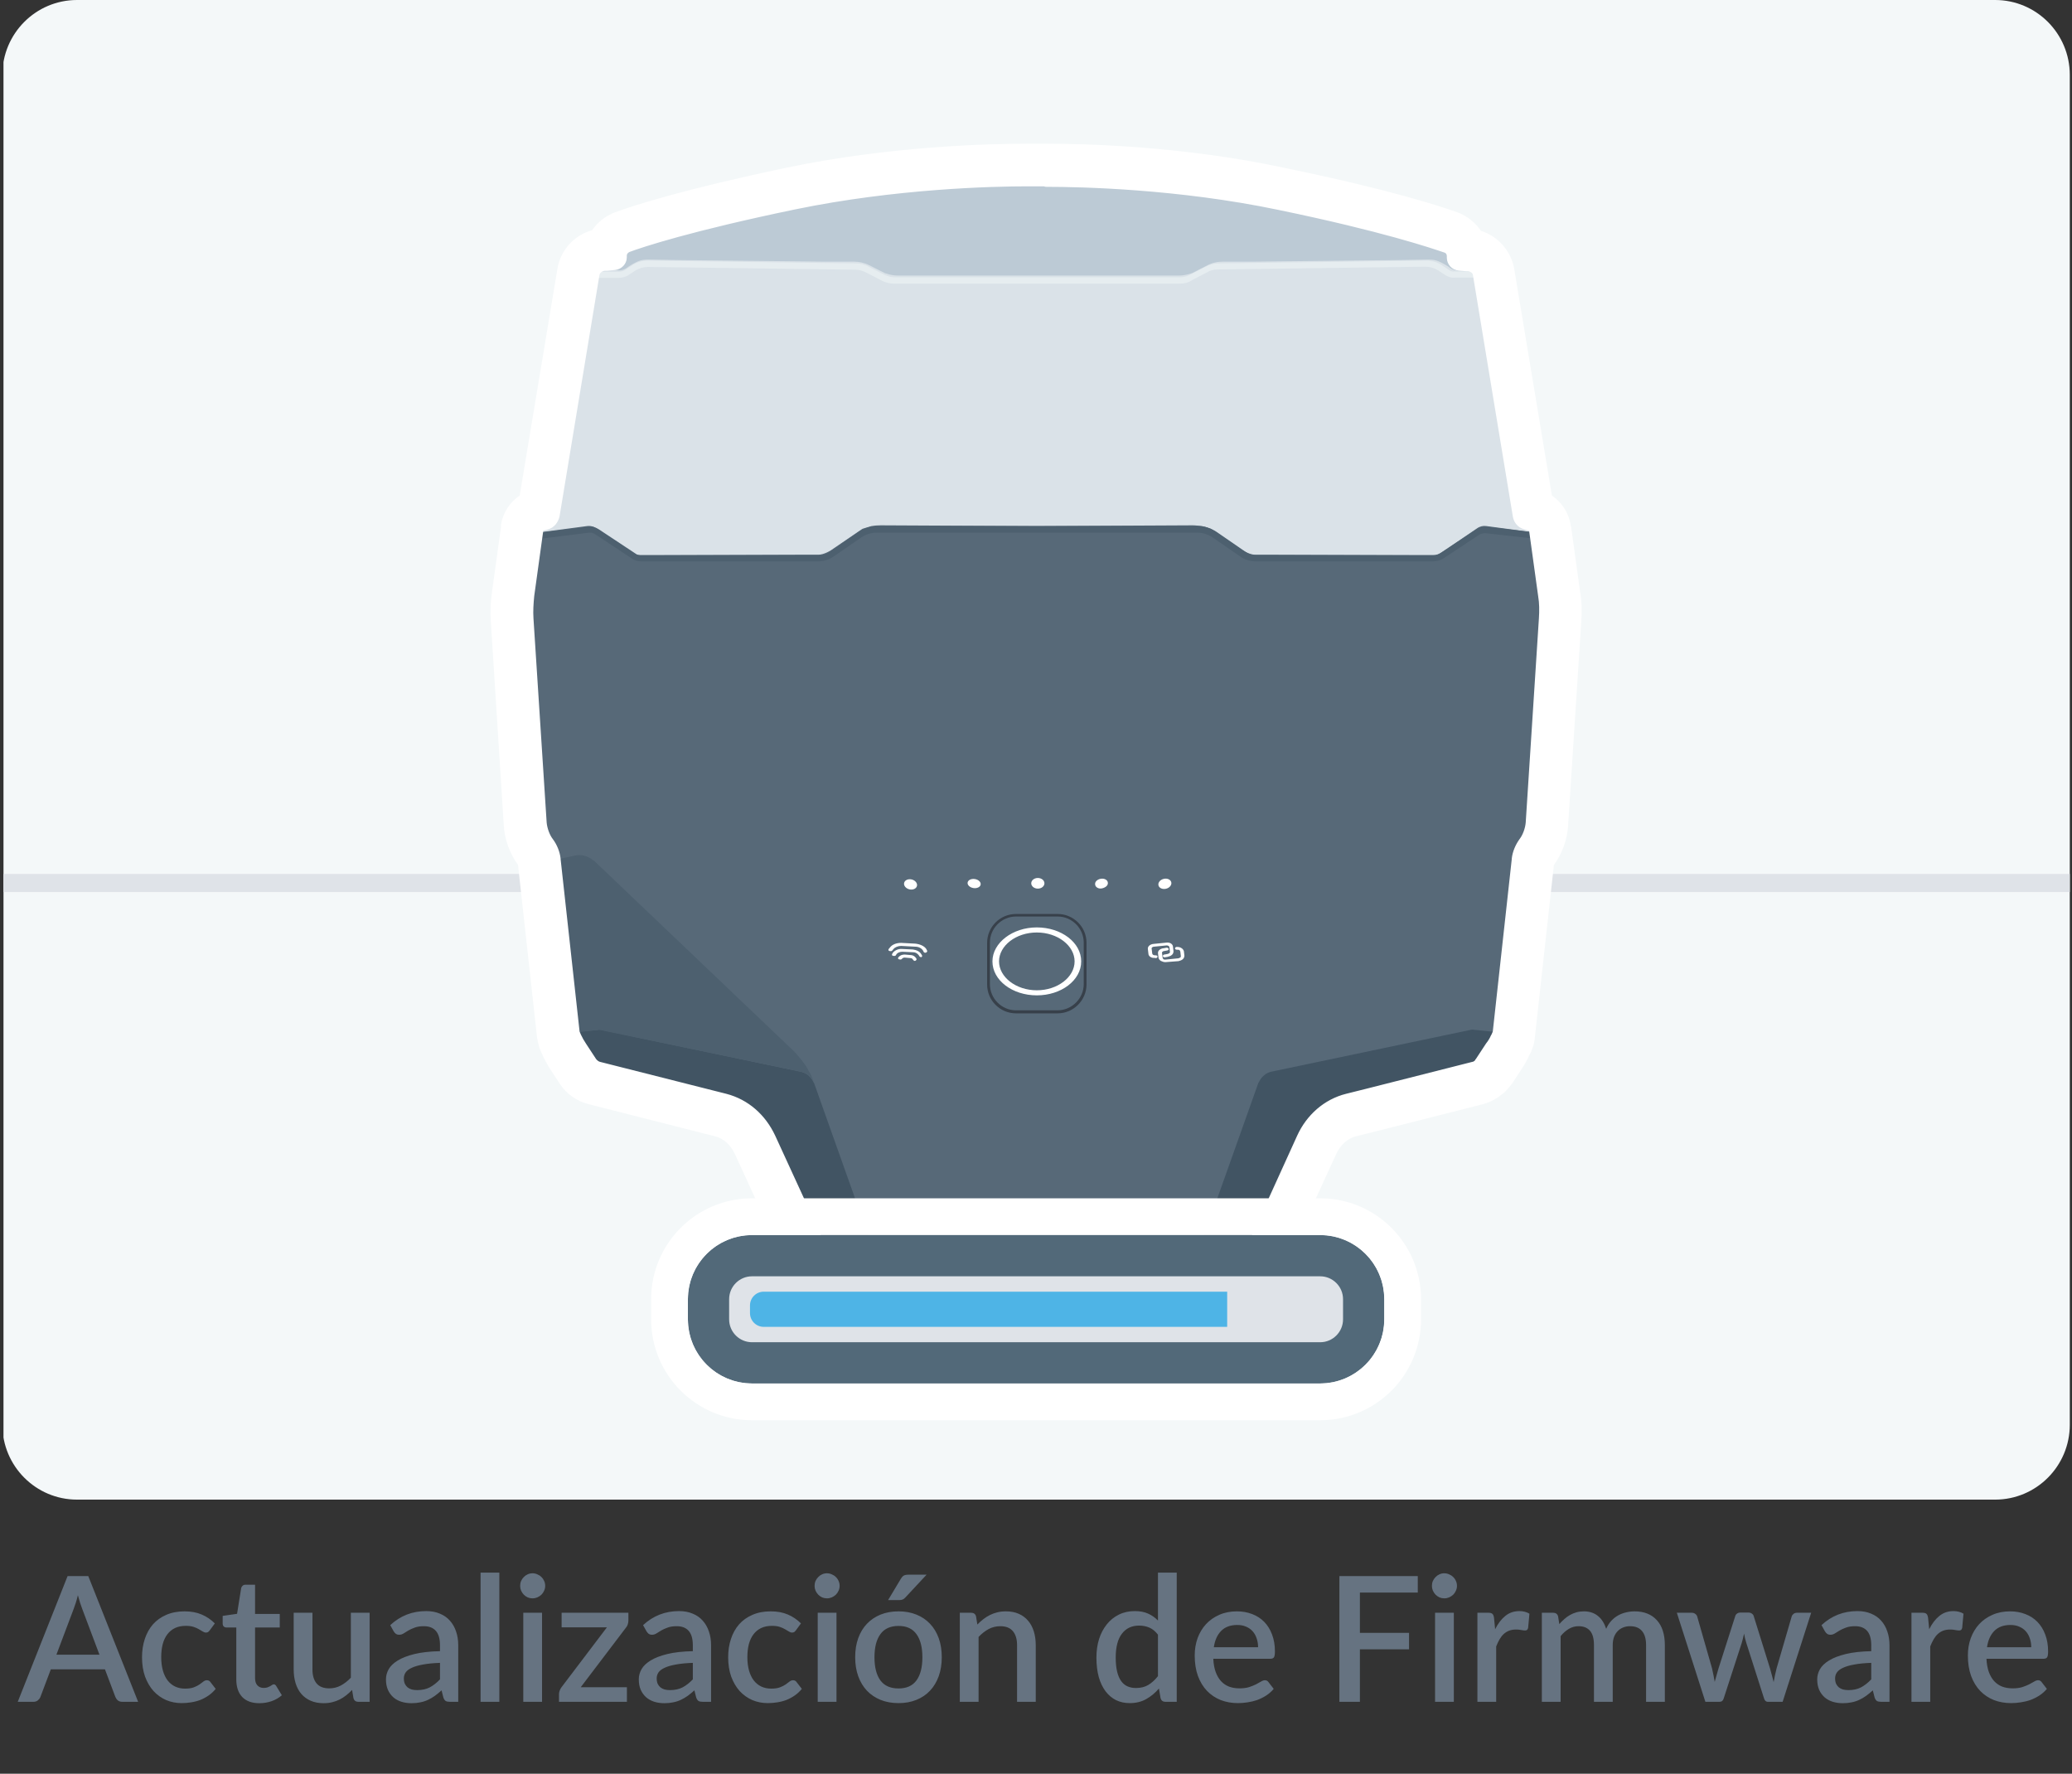 <svg width="451" height="386" viewBox="0 0 451 386" fill="none" xmlns="http://www.w3.org/2000/svg">
<rect x="0" y="0" width="451" height="386" fill="#333333" stroke="none"/>
<g clip-path="url(#clip0_753_530)">
<path d="M434.272 326.345H16.766C7.8 326.345 0.519 319.042 0.519 310.051V16.294C0.519 7.303 7.8 0 16.766 0H434.272C443.237 0 450.519 7.303 450.519 16.294V310.051C450.519 319.042 443.237 326.345 434.272 326.345Z" fill="#F4F8F9"/>
<path d="M450.519 190.193H0.519V194.118H450.519V190.193Z" fill="#DFE3E8"/>
<path d="M276.843 233.218C275.574 233.494 274.47 234.377 274.084 235.591L274.36 234.928C274.525 234.432 274.801 233.935 275.022 233.439L275.132 233.328C275.574 232.39 276.126 231.563 276.788 230.735L277.064 230.404C277.727 229.466 278.555 228.639 279.438 227.866L321.938 187.367C322.048 187.257 322.104 187.257 322.214 187.202C323.318 186.264 324.808 185.878 326.243 186.209L329.831 186.981L325.691 224.611L320.834 224.114L276.843 233.218Z" fill="#4D606F"/>
<path d="M335.351 129.598L333.42 115.638L323.484 114.314C322.822 114.204 322.049 114.425 321.442 114.811L313.825 119.997C313.218 120.439 312.501 120.659 311.783 120.659H310.182L277.672 120.549H273.146C271.987 120.549 270.552 119.777 269.614 119.059L263.542 114.921L263.211 114.811C262.604 114.645 262.107 114.48 261.555 114.314C260.893 114.204 260.231 114.149 259.513 114.149L225.513 114.314L191.733 114.149C191.071 114.149 190.409 114.259 189.691 114.314C189.084 114.425 188.532 114.59 188.035 114.811L187.704 114.921L181.633 119.059C180.694 119.721 179.259 120.549 178.1 120.549H173.574L141.064 120.659H139.464C138.691 120.659 138.029 120.384 137.421 119.997L129.804 114.811C129.197 114.369 128.48 114.204 127.762 114.314L117.827 115.638L115.895 129.598C115.619 131.198 115.564 132.853 115.73 134.564L118.6 178.98C118.71 180.304 119.262 181.849 120.035 182.842C120.863 184.001 121.47 185.38 121.636 186.815C121.636 186.815 121.636 186.815 121.636 186.925L125.775 224.555L126.106 225.327C126.382 226.099 126.879 226.651 127.265 227.368L129.473 230.734C129.749 231.065 130.136 231.396 130.577 231.507L158.064 238.459C162.701 239.617 166.399 242.928 168.386 247.287L184.503 282.378C184.834 283.151 185.441 283.813 186.104 284.199L187.539 285.137C188.311 285.634 189.139 285.909 189.967 285.909H193.389H195.597H226.23H255.539H257.802H261.224C262.052 285.909 262.88 285.634 263.653 285.137L265.088 284.199C265.75 283.758 266.357 283.096 266.689 282.378L282.806 247.287C284.848 242.928 288.436 239.673 293.127 238.459L320.614 231.507C321.056 231.396 321.442 231.065 321.718 230.734L323.926 227.368C324.368 226.706 324.754 226.044 325.085 225.327L325.416 224.555L329.556 186.925C329.556 186.925 329.556 186.925 329.556 186.815C329.722 185.38 330.329 183.945 331.157 182.842C331.929 181.849 332.481 180.249 332.592 178.98L335.462 134.564C335.627 132.963 335.627 131.308 335.351 129.598Z" fill="#576978"/>
<path d="M333.364 115.419C333.364 115.253 333.199 115.143 333.033 115.088L331.874 114.757C330.77 114.426 330.053 113.488 329.777 112.329L321.111 59.912C320.945 59.14 320.338 58.588 319.51 58.478C319.4 58.478 319.345 58.478 319.179 58.478H319.069L317.303 58.312C316.143 58.202 315.205 57.209 315.205 56.05V55.719C315.205 55.112 314.874 54.726 314.377 54.45C311.452 53.347 300.744 49.815 278.114 45.125C253.607 39.994 229.984 40.105 225.513 40.16C225.071 40.16 224.409 40.16 223.692 40.16C216.295 40.16 195.045 40.601 173.133 45.181C150.447 49.87 139.795 53.512 136.869 54.505C136.373 54.671 136.042 55.167 136.042 55.774V56.105C136.042 57.264 135.103 58.312 133.944 58.367L132.178 58.533H132.067C131.957 58.533 131.902 58.533 131.736 58.533C130.908 58.643 130.246 59.195 130.136 59.968L121.415 112.384C121.249 113.543 120.476 114.481 119.317 114.812L118.158 115.143C117.993 115.253 117.827 115.308 117.827 115.474V115.805L127.762 114.481C128.535 114.37 129.197 114.591 129.804 114.977L137.421 120.164C138.029 120.605 138.746 120.826 139.464 120.826H141.064L173.574 120.716H178.1C179.259 120.716 180.694 119.943 181.633 119.226L187.704 115.088L188.035 114.977C188.643 114.812 189.195 114.646 189.691 114.481C190.354 114.37 191.016 114.315 191.733 114.315L224.851 114.481H225.513H226.451L259.568 114.315C260.231 114.315 260.893 114.426 261.611 114.481C262.218 114.591 262.77 114.757 263.266 114.977L263.598 115.088L269.669 119.226C270.607 119.888 272.043 120.716 273.202 120.716H277.728L310.238 120.826H311.838C312.611 120.826 313.273 120.55 313.88 120.164L321.497 114.977C322.105 114.536 322.822 114.37 323.54 114.481L333.475 115.805L333.364 115.419Z" fill="#DAE2E8"/>
<path d="M317.579 58.422C316.419 58.311 315.481 57.318 315.481 56.16V55.828C315.481 55.221 315.15 54.835 314.653 54.559C311.728 53.456 301.02 49.925 278.39 45.235C253.883 40.103 230.26 40.214 225.789 40.269C225.347 40.269 224.685 40.269 223.968 40.269C216.571 40.269 195.321 40.71 173.409 45.29C150.723 49.98 140.071 53.621 137.145 54.615C136.649 54.78 136.318 55.277 136.318 55.884V56.215C136.318 57.373 135.379 58.422 134.22 58.477L132.012 58.642C132.123 58.642 132.178 58.642 132.343 58.642L134.441 58.808C135.269 58.973 136.207 58.532 136.869 57.98C139.132 56.546 139.74 56.49 141.395 56.49L148.129 56.601L178.983 56.932H185.772C187.042 56.932 188.201 57.208 189.305 57.76L192.561 59.415L192.893 59.525C193.721 59.801 194.548 59.967 195.432 59.967H226.838H256.643C257.471 59.967 258.299 59.801 259.182 59.525L259.513 59.415L262.77 57.76C263.874 57.153 265.033 56.932 266.302 56.932H273.091L303.945 56.601L310.679 56.49C312.335 56.49 312.942 56.601 315.205 57.98C315.868 58.587 316.806 58.973 317.634 58.808L319.731 58.642C319.842 58.642 319.897 58.642 320.062 58.642L317.579 58.422Z" fill="#BCCAD5"/>
<path opacity="0.8" d="M194.438 284.2L177.217 235.756C177.217 235.646 177.217 235.646 177.107 235.591C176.61 234.432 175.616 233.494 174.237 233.218L130.577 224.059L125.72 224.556L126.051 225.328C126.327 226.1 126.824 226.652 127.21 227.369L129.418 230.735C129.694 231.066 130.08 231.397 130.522 231.508L158.009 238.46C162.646 239.618 166.344 242.929 168.331 247.288L184.448 282.379C184.779 283.152 185.386 283.814 186.048 284.2L187.483 285.138C188.256 285.635 189.084 285.91 189.912 285.91H193.334H195.542L195.376 285.635C194.935 285.304 194.659 284.752 194.438 284.2Z" fill="#3C4F5E"/>
<path d="M256.643 284.2L273.864 235.756C273.864 235.646 273.864 235.646 273.974 235.591C274.471 234.432 275.465 233.494 276.734 233.218L320.394 224.059L325.251 224.556L324.92 225.328C324.644 226.1 324.147 226.652 323.76 227.369L321.553 230.735C321.277 231.066 320.89 231.397 320.449 231.508L292.962 238.46C288.325 239.618 284.627 242.929 282.64 247.288L266.523 282.379C266.192 283.152 265.585 283.814 264.922 284.2L263.487 285.138C262.715 285.635 261.887 285.91 261.059 285.91H257.637H255.374L255.539 285.635C256.257 285.304 256.477 284.752 256.643 284.2Z" fill="#415463"/>
<path d="M225.899 193.38C226.692 193.38 227.334 192.862 227.334 192.222C227.334 191.582 226.692 191.063 225.899 191.063C225.107 191.063 224.464 191.582 224.464 192.222C224.464 192.862 225.107 193.38 225.899 193.38Z" fill="white"/>
<path d="M199.587 192.803C199.732 192.211 199.225 191.578 198.455 191.391C197.685 191.203 196.943 191.531 196.799 192.123C196.654 192.715 197.162 193.347 197.931 193.535C198.701 193.723 199.443 193.395 199.587 192.803Z" fill="white"/>
<path d="M213.455 192.489C213.536 191.947 212.967 191.412 212.183 191.295C211.399 191.177 210.698 191.522 210.616 192.064C210.535 192.607 211.105 193.142 211.889 193.259C212.673 193.376 213.374 193.032 213.455 192.489Z" fill="white"/>
<path d="M253.812 193.404C254.582 193.216 255.089 192.584 254.945 191.992C254.8 191.4 254.059 191.072 253.289 191.26C252.519 191.447 252.012 192.08 252.157 192.672C252.301 193.264 253.042 193.591 253.812 193.404Z" fill="white"/>
<path d="M239.643 191.23C240.416 191.119 241.078 191.506 241.133 192.057C241.244 192.664 240.636 193.161 239.864 193.326C239.091 193.492 238.429 193.05 238.373 192.499C238.263 191.892 238.87 191.34 239.643 191.23Z" fill="white"/>
<path d="M225.678 201.822C230.977 201.822 235.338 205.078 235.338 209.216C235.338 213.354 230.977 216.609 225.678 216.609C220.38 216.609 216.019 213.354 216.019 209.216C216.019 205.188 220.38 201.822 225.678 201.822ZM225.678 215.506C230.204 215.506 233.903 212.637 233.903 209.216C233.903 205.795 230.204 202.926 225.678 202.926C221.152 202.926 217.454 205.795 217.454 209.216C217.454 212.637 221.152 215.506 225.678 215.506Z" fill="white"/>
<path d="M201.392 207.34C201.226 207.34 201.116 207.229 201.06 207.174L200.895 206.843C200.564 206.347 199.957 206.016 199.239 206.016L196.148 205.85C195.486 205.85 194.823 206.126 194.492 206.512L194.216 206.843C194.106 207.009 193.885 207.009 193.609 206.954C193.333 206.898 193.333 206.678 193.444 206.512L193.72 206.181C194.216 205.519 195.155 205.188 196.148 205.188L199.239 205.354C200.233 205.464 201.171 205.85 201.612 206.512L201.778 206.843C201.888 207.009 201.778 207.174 201.612 207.285C201.502 207.285 201.502 207.34 201.392 207.34Z" fill="white"/>
<path d="M200.454 208.278C200.289 208.278 200.178 208.167 200.123 208.112L199.958 207.836C199.682 207.505 199.295 207.229 198.798 207.229L196.425 207.119C195.928 207.119 195.432 207.285 195.156 207.616L194.99 207.892C194.88 208.057 194.659 208.057 194.383 208.002C194.107 207.947 194.107 207.726 194.217 207.561L194.383 207.285C194.824 206.788 195.542 206.457 196.315 206.512L198.688 206.623C199.516 206.733 200.178 207.064 200.509 207.616L200.675 207.892C200.785 208.057 200.675 208.223 200.509 208.333C200.565 208.278 200.454 208.278 200.454 208.278Z" fill="white"/>
<path d="M199.13 209.106C198.964 209.106 198.854 208.996 198.798 208.941L198.688 208.775C198.578 208.61 198.412 208.5 198.191 208.5L196.922 208.389C196.646 208.389 196.48 208.5 196.425 208.555L196.315 208.665C196.204 208.831 195.984 208.831 195.708 208.775C195.432 208.72 195.432 208.5 195.542 208.334L195.652 208.224C195.928 207.893 196.425 207.727 196.922 207.727L198.191 207.837C198.688 207.837 199.13 208.113 199.35 208.444L199.461 208.61C199.571 208.775 199.461 208.941 199.295 209.051C199.24 209.106 199.13 209.106 199.13 209.106Z" fill="white"/>
<path d="M253.661 209.381C253.33 209.381 252.999 209.271 252.668 209.105C252.392 208.94 252.226 208.664 252.171 208.443L252.061 207.505C251.95 206.898 252.558 206.402 253.33 206.347L253.937 206.236C254.103 206.236 254.379 206.347 254.379 206.512C254.379 206.678 254.213 206.843 254.048 206.843L253.441 206.954C253.11 206.954 252.834 207.229 252.944 207.45L253.054 208.388C253.054 208.499 253.165 208.664 253.22 208.719C253.33 208.83 253.496 208.83 253.661 208.83L256.421 208.554C256.587 208.554 256.697 208.443 256.863 208.388C257.028 208.278 257.028 208.223 257.028 208.057L256.918 207.119C256.918 207.009 256.808 206.843 256.752 206.788C256.642 206.678 256.476 206.678 256.311 206.678H256.2C255.924 206.678 255.759 206.567 255.759 206.402C255.759 206.236 255.925 206.071 256.09 206.071H256.2C256.642 206.071 256.973 206.181 257.194 206.347C257.47 206.512 257.636 206.788 257.691 207.009L257.801 207.947C257.801 208.223 257.691 208.554 257.47 208.719C257.194 208.995 256.863 209.05 256.532 209.161L253.661 209.381Z" fill="white"/>
<path d="M251.399 208.443C250.627 208.554 249.964 208.112 249.964 207.505L249.854 206.567C249.744 205.96 250.351 205.464 251.124 205.409L253.883 205.133C254.656 205.022 255.318 205.464 255.318 206.071L255.429 207.009C255.429 207.285 255.318 207.616 255.098 207.781C254.822 208.057 254.49 208.112 254.159 208.223L253.552 208.333C253.276 208.333 253.111 208.223 253.111 208.057C253.111 207.892 253.276 207.726 253.442 207.726L254.049 207.616C254.214 207.616 254.325 207.505 254.49 207.45C254.656 207.34 254.656 207.285 254.656 207.119L254.546 206.181C254.546 205.905 254.27 205.74 253.938 205.74L251.179 206.016C250.848 206.016 250.572 206.292 250.682 206.512L250.792 207.45C250.792 207.726 251.068 207.892 251.399 207.892H251.51C251.786 207.892 251.951 208.002 251.951 208.167C251.951 208.333 251.786 208.499 251.62 208.499H251.399C251.455 208.443 251.399 208.443 251.399 208.443Z" fill="white"/>
<path opacity="0.43" d="M230.205 220.527H221.153C217.73 220.527 214.86 217.768 214.86 214.237V205.188C214.86 201.767 217.62 198.898 221.153 198.898H230.205C233.627 198.898 236.497 201.657 236.497 205.188V214.237C236.497 217.658 233.682 220.527 230.205 220.527ZM221.153 199.45C218.062 199.45 215.467 201.988 215.467 205.133V214.182C215.467 217.271 218.006 219.865 221.153 219.865H230.205C233.295 219.865 235.89 217.271 235.89 214.182V205.133C235.89 202.043 233.351 199.45 230.205 199.45H221.153Z" fill="#100B0E"/>
<path d="M174.347 233.218C175.616 233.494 176.72 234.377 177.217 235.591L176.941 234.928C176.776 234.432 176.5 233.935 176.279 233.439L176.168 233.328C175.727 232.39 175.175 231.563 174.513 230.735L174.237 230.404C173.464 229.466 172.746 228.639 171.863 227.866L129.363 187.367C129.252 187.257 129.197 187.257 129.087 187.202C127.983 186.264 126.493 185.878 125.058 186.209L121.47 186.981L125.61 224.611L130.467 224.114L174.347 233.218Z" fill="#4D606F"/>
<path d="M256.643 61.732H194.659C193.665 61.732 192.561 61.456 191.733 60.959L188.532 59.304C187.87 58.973 187.042 58.697 186.269 58.697L141.064 58.09C140.126 58.09 139.132 58.366 138.305 58.863L136.649 59.966C136.042 60.297 135.379 60.463 134.606 60.463H130.025C129.694 60.463 129.363 60.132 129.363 59.801C129.363 59.47 129.694 59.139 130.025 59.139H134.717C135.158 59.139 135.545 59.028 135.986 58.808L137.642 57.704C138.636 57.042 139.85 56.711 141.009 56.711H141.119L186.324 57.318C187.318 57.318 188.367 57.594 189.194 58.09L192.396 59.746C193.169 60.077 193.886 60.352 194.769 60.352H256.753C257.581 60.352 258.354 60.187 259.127 59.746L262.328 58.09C263.266 57.594 264.26 57.318 265.198 57.318L310.403 56.711C311.673 56.711 312.832 57.042 313.825 57.704L315.481 58.808C315.812 59.083 316.254 59.139 316.64 59.083H321.497C321.829 59.083 322.16 59.414 322.16 59.746C322.16 60.077 321.829 60.408 321.497 60.408H316.585C315.923 60.518 315.26 60.242 314.653 59.911L312.997 58.808C312.169 58.311 311.231 58.035 310.238 58.035L265.033 58.642C264.26 58.642 263.432 58.808 262.77 59.249L259.568 60.904C258.796 61.511 257.747 61.732 256.643 61.732Z" fill="#E6EDF0"/>
<path d="M311.949 122.149H273.202C272.098 122.149 270.994 121.818 270.111 121.211L263.874 116.908C262.88 116.245 261.776 115.914 260.507 115.914H190.906C189.746 115.914 188.532 116.245 187.539 116.908L181.302 121.211C180.363 121.818 179.259 122.149 178.211 122.149H139.464C138.801 122.149 138.139 121.984 137.532 121.542L129.528 116.245C129.087 115.97 128.701 115.914 128.259 115.914L117.662 117.239L117.496 115.914L128.149 114.59C128.921 114.48 129.639 114.756 130.356 115.197L138.36 120.494C138.691 120.77 139.132 120.825 139.519 120.825H178.266C179.094 120.825 179.922 120.549 180.639 120.052L186.876 115.749C188.146 114.921 189.47 114.48 191.016 114.48H260.672C262.163 114.48 263.542 114.921 264.812 115.749L271.049 120.052C271.711 120.549 272.539 120.825 273.422 120.825H312.169C312.611 120.825 312.997 120.715 313.328 120.494L321.332 115.197C321.939 114.756 322.657 114.59 323.429 114.59L333.861 115.859L333.696 117.183L323.264 116.025C322.822 116.025 322.436 116.135 321.994 116.356L313.991 121.653C313.273 121.984 312.611 122.149 311.949 122.149Z" fill="#4D606F"/>
<path d="M227.776 40.159C235.227 40.159 256.422 40.601 278.335 45.18C301.02 49.87 311.673 53.512 314.598 54.505C315.095 54.67 315.426 55.167 315.426 55.774V56.105C315.426 57.264 316.364 58.312 317.523 58.367L319.179 58.532C319.29 58.532 319.345 58.532 319.455 58.532C319.455 58.532 319.455 58.532 319.566 58.532H319.731H319.621C320.449 58.643 321.056 59.195 321.111 59.857L329.777 112.273C329.942 113.431 330.715 114.369 331.874 114.701L333.033 115.032C333.199 115.142 333.364 115.197 333.364 115.363V115.694L335.296 129.653C335.572 131.253 335.572 132.908 335.462 134.619L332.592 179.035C332.481 180.359 331.929 181.904 331.157 182.897C330.329 184.056 329.722 185.435 329.556 186.87C329.556 186.87 329.556 186.87 329.556 186.98L325.416 224.61L325.085 225.382C325.085 225.493 324.975 225.493 324.975 225.548C324.699 226.21 324.312 226.817 323.871 227.369L321.663 230.734C321.553 230.845 321.497 230.9 321.497 231.01C321.387 231.12 321.332 231.176 321.221 231.286C321.056 231.396 320.78 231.562 320.614 231.562L297.764 237.355L293.127 238.514C288.491 239.673 284.793 242.983 282.806 247.342L266.909 282.323C266.799 282.489 266.744 282.765 266.578 282.93C266.247 283.427 265.805 283.923 265.254 284.254L264.315 284.861L263.818 285.192C263.046 285.689 262.218 285.965 261.39 285.965H257.968H255.705H226.396H195.487H193.279H189.857C189.029 285.965 188.201 285.689 187.428 285.192L185.993 284.254C185.331 283.813 184.724 283.151 184.393 282.433L168.276 247.342C166.233 242.983 162.646 239.728 157.954 238.514L130.467 231.562C130.025 231.451 129.639 231.12 129.363 230.789L127.155 227.424C126.714 226.762 126.327 226.099 125.996 225.382L125.665 224.61L121.525 186.98C121.525 186.98 121.525 186.98 121.525 186.87C121.36 185.435 120.753 184.001 119.925 182.897C119.152 181.904 118.6 180.304 118.49 179.035L115.619 134.619C115.509 132.964 115.619 131.363 115.785 129.653L117.717 115.694V115.363C117.717 115.197 117.882 115.087 118.048 115.032L119.207 114.701C120.311 114.369 121.028 113.431 121.304 112.273L129.97 59.857C130.08 59.084 130.743 58.532 131.571 58.422C131.681 58.422 131.736 58.422 131.847 58.422C131.847 58.422 131.847 58.422 131.957 58.422H132.068L133.834 58.257C134.993 58.146 135.931 57.153 135.931 55.995V55.663C135.931 55.056 136.262 54.67 136.759 54.394C139.684 53.291 150.392 49.76 173.022 45.07C194.935 40.545 216.13 40.049 223.581 40.049C223.581 40.049 223.581 40.049 223.692 40.049C223.802 40.049 223.802 40.049 223.802 40.049C224.575 40.049 225.127 40.049 225.623 40.049C226.065 40.049 226.617 40.049 227.39 40.049C227.5 40.159 227.666 40.159 227.776 40.159ZM227.776 31.773H227.445C226.672 31.773 226.12 31.773 225.679 31.773C225.237 31.773 224.575 31.773 223.912 31.773H223.802H223.692C215.467 31.773 193.886 32.269 171.422 36.959C148.792 41.704 137.753 45.291 134.055 46.67C132.012 47.442 130.356 48.767 129.197 50.532C125.334 51.525 122.408 54.725 121.801 58.698L113.577 108.135C111.48 109.459 109.989 111.666 109.548 114.204C109.548 114.314 109.548 114.314 109.548 114.369V114.701L107.616 128.66C107.285 130.867 107.174 133.129 107.34 135.281L110.155 179.642C110.321 182.566 111.48 185.711 113.246 188.029C113.246 188.029 113.246 188.029 113.246 188.139L117.386 225.658C117.496 226.431 117.662 227.148 117.882 227.865L118.214 228.638C118.821 230.127 119.538 231.341 120.035 232.169L122.243 235.534C123.567 237.631 125.83 239.231 128.369 239.838L155.746 246.79C157.788 247.287 159.444 248.832 160.438 250.984L176.555 286.075C177.548 288.282 179.149 290.213 181.246 291.537L182.682 292.475C184.779 293.8 187.208 294.572 189.636 294.572H193.058H195.266H226.286C226.396 294.572 226.396 294.572 226.451 294.572H255.594H257.857H261.279C263.818 294.572 266.137 293.8 268.234 292.475L268.731 292.144L269.669 291.537C271.159 290.544 272.539 289.275 273.422 287.675C273.754 287.179 274.03 286.682 274.25 286.075L290.367 250.984C291.361 248.777 293.072 247.287 295.059 246.79L299.695 245.632L322.546 239.838C323.65 239.562 324.754 239.066 325.747 238.404C326.244 238.073 326.741 237.631 327.238 237.245C327.734 236.748 328.231 236.141 328.673 235.59L330.881 232.224C331.322 231.562 331.985 230.458 332.536 229.189C332.647 229.024 332.702 228.858 332.812 228.693L333.088 227.92C333.364 227.258 333.53 226.486 333.585 225.713L337.725 188.249C337.725 188.139 337.725 188.139 337.725 188.084C339.491 185.711 340.65 182.621 340.816 179.697L343.686 135.281C343.851 133.074 343.796 130.812 343.41 128.66L341.478 114.701L341.368 114.369C341.368 114.259 341.368 114.259 341.368 114.204C340.926 111.666 339.436 109.514 337.338 108.135L329.114 58.698C328.507 54.946 325.747 51.801 322.16 50.698H322.049C320.945 48.932 319.179 47.498 317.192 46.725C313.494 45.401 302.51 41.759 279.715 37.069C257.581 32.269 236 31.773 227.776 31.773Z" fill="white" stroke="white" stroke-miterlimit="10"/>
<rect x="152.959" y="276.674" width="145.573" height="19.894" fill="#DFE3E8"/>
<path d="M163.246 284.086C163.246 282.433 164.585 281.094 166.238 281.094H267.114V288.75H166.238C164.585 288.75 163.246 287.41 163.246 285.757V284.086Z" fill="#4EB4E6"/>
<path d="M163.693 273.259H287.345C292.578 273.259 296.82 277.502 296.82 282.735V287.109C296.82 292.342 292.578 296.585 287.345 296.585H163.693C158.459 296.585 154.217 292.342 154.217 287.109V282.735C154.217 277.502 158.459 273.259 163.693 273.259Z" stroke="#526979" stroke-width="8.977"/>
<path d="M287.345 264.771H163.693C153.771 264.771 145.728 272.814 145.728 282.735V287.109C145.728 297.03 153.771 305.073 163.693 305.073H287.345C297.266 305.073 305.309 297.03 305.309 287.109V282.735C305.309 272.814 297.266 264.771 287.345 264.771Z" stroke="white" stroke-width="8"/>
<path d="M21.647 360.085L17.885 350.091C17.581 349.318 17.271 348.336 16.954 347.146C16.815 347.741 16.663 348.292 16.498 348.799C16.333 349.293 16.181 349.73 16.042 350.11L12.28 360.085H21.647ZM30.064 370.345H26.625C26.232 370.345 25.916 370.25 25.675 370.06C25.434 369.857 25.251 369.61 25.124 369.319L22.844 363.277H11.064L8.784 369.319C8.683 369.572 8.505 369.806 8.252 370.022C7.999 370.237 7.682 370.345 7.302 370.345H3.863L14.712 342.985H19.215L30.064 370.345ZM45.676 354.765C45.55 354.929 45.429 355.056 45.315 355.145C45.201 355.233 45.037 355.278 44.821 355.278C44.606 355.278 44.378 355.202 44.137 355.05C43.909 354.898 43.631 354.733 43.301 354.556C42.985 354.366 42.598 354.195 42.142 354.043C41.686 353.891 41.116 353.815 40.432 353.815C39.546 353.815 38.767 353.973 38.095 354.29C37.437 354.606 36.879 355.062 36.423 355.658C35.98 356.24 35.644 356.956 35.416 357.805C35.201 358.641 35.093 359.584 35.093 360.636C35.093 361.725 35.214 362.694 35.454 363.543C35.695 364.391 36.037 365.107 36.48 365.69C36.936 366.272 37.481 366.716 38.114 367.02C38.76 367.324 39.482 367.476 40.28 367.476C41.066 367.476 41.705 367.381 42.199 367.191C42.693 367.001 43.105 366.792 43.434 366.564C43.764 366.336 44.042 366.127 44.27 365.937C44.511 365.747 44.764 365.652 45.03 365.652C45.36 365.652 45.613 365.778 45.79 366.032L46.949 367.533C46.481 368.103 45.961 368.584 45.391 368.977C44.821 369.369 44.22 369.692 43.586 369.946C42.953 370.186 42.294 370.357 41.61 370.459C40.926 370.573 40.236 370.63 39.539 370.63C38.336 370.63 37.209 370.408 36.157 369.965C35.119 369.509 34.207 368.856 33.421 368.008C32.649 367.146 32.034 366.101 31.578 364.873C31.135 363.631 30.913 362.219 30.913 360.636C30.913 359.204 31.116 357.881 31.521 356.665C31.927 355.436 32.516 354.378 33.288 353.492C34.074 352.605 35.043 351.915 36.195 351.421C37.348 350.914 38.678 350.661 40.185 350.661C41.591 350.661 42.826 350.889 43.89 351.345C44.967 351.801 45.923 352.447 46.759 353.283L45.676 354.765ZM56.448 370.649C54.839 370.649 53.598 370.199 52.724 369.3C51.863 368.388 51.432 367.108 51.432 365.462V354.176H49.304C49.076 354.176 48.88 354.106 48.715 353.967C48.55 353.815 48.468 353.593 48.468 353.302V351.649L51.603 351.193L52.496 345.588C52.559 345.372 52.667 345.201 52.819 345.075C52.971 344.935 53.174 344.866 53.427 344.866H55.517V351.231H60.894V354.176H55.517V365.177C55.517 365.873 55.688 366.405 56.03 366.773C56.372 367.14 56.828 367.324 57.398 367.324C57.715 367.324 57.987 367.286 58.215 367.21C58.443 367.121 58.639 367.032 58.804 366.944C58.969 366.842 59.108 366.754 59.222 366.678C59.349 366.589 59.469 366.545 59.583 366.545C59.811 366.545 59.995 366.671 60.134 366.925L61.35 368.92C60.717 369.477 59.969 369.908 59.108 370.212C58.247 370.503 57.36 370.649 56.448 370.649ZM80.454 350.965V370.345H77.984C77.439 370.345 77.091 370.085 76.939 369.566L76.635 367.761C76.23 368.191 75.799 368.584 75.343 368.939C74.9 369.293 74.425 369.597 73.918 369.851C73.411 370.104 72.867 370.3 72.284 370.44C71.714 370.579 71.1 370.649 70.441 370.649C69.377 370.649 68.44 370.471 67.629 370.117C66.818 369.762 66.134 369.262 65.577 368.616C65.032 367.97 64.621 367.197 64.342 366.298C64.063 365.386 63.924 364.385 63.924 363.296V350.965H68.009V363.296C68.009 364.6 68.307 365.614 68.902 366.336C69.51 367.058 70.428 367.419 71.657 367.419C72.556 367.419 73.392 367.216 74.165 366.811C74.95 366.393 75.685 365.823 76.369 365.101V350.965H80.454ZM95.77 361.871C94.313 361.921 93.084 362.042 92.084 362.232C91.083 362.409 90.272 362.643 89.652 362.935C89.031 363.213 88.581 363.549 88.303 363.942C88.037 364.334 87.904 364.765 87.904 365.234C87.904 365.69 87.973 366.082 88.113 366.412C88.265 366.728 88.467 366.994 88.721 367.21C88.987 367.412 89.291 367.564 89.633 367.666C89.987 367.754 90.374 367.799 90.792 367.799C91.856 367.799 92.768 367.602 93.528 367.21C94.3 366.804 95.048 366.222 95.77 365.462V361.871ZM84.94 353.663C87.131 351.623 89.74 350.604 92.768 350.604C93.882 350.604 94.87 350.787 95.732 351.155C96.606 351.509 97.334 352.016 97.917 352.675C98.512 353.333 98.962 354.119 99.266 355.031C99.582 355.93 99.741 356.931 99.741 358.033V370.345H97.917C97.524 370.345 97.226 370.288 97.024 370.174C96.821 370.047 96.65 369.8 96.511 369.433L96.112 367.856C95.618 368.299 95.13 368.698 94.649 369.053C94.167 369.395 93.667 369.686 93.148 369.927C92.641 370.167 92.09 370.345 91.495 370.459C90.912 370.585 90.266 370.649 89.557 370.649C88.771 370.649 88.037 370.541 87.353 370.326C86.681 370.11 86.099 369.787 85.605 369.357C85.111 368.913 84.718 368.369 84.427 367.723C84.148 367.077 84.009 366.317 84.009 365.443C84.009 364.695 84.205 363.967 84.598 363.258C85.003 362.548 85.662 361.915 86.574 361.358C87.498 360.788 88.708 360.319 90.203 359.952C91.71 359.584 93.566 359.375 95.77 359.325V358.033C95.77 356.639 95.472 355.601 94.877 354.917C94.281 354.233 93.407 353.891 92.255 353.891C91.469 353.891 90.811 353.992 90.279 354.195C89.747 354.385 89.284 354.594 88.892 354.822C88.499 355.05 88.151 355.265 87.847 355.468C87.543 355.658 87.22 355.753 86.878 355.753C86.599 355.753 86.358 355.683 86.156 355.544C85.966 355.392 85.807 355.208 85.681 354.993L84.94 353.663ZM108.687 342.225V370.345H104.602V342.225H108.687ZM117.985 350.965V370.345H113.9V350.965H117.985ZM118.669 345.113C118.669 345.48 118.593 345.828 118.441 346.158C118.302 346.487 118.106 346.778 117.852 347.032C117.599 347.272 117.301 347.469 116.959 347.621C116.63 347.76 116.275 347.83 115.895 347.83C115.528 347.83 115.18 347.76 114.85 347.621C114.534 347.469 114.255 347.272 114.014 347.032C113.774 346.778 113.577 346.487 113.425 346.158C113.286 345.828 113.216 345.48 113.216 345.113C113.216 344.733 113.286 344.378 113.425 344.049C113.577 343.719 113.774 343.434 114.014 343.194C114.255 342.94 114.534 342.744 114.85 342.605C115.18 342.453 115.528 342.377 115.895 342.377C116.275 342.377 116.63 342.453 116.959 342.605C117.301 342.744 117.599 342.94 117.852 343.194C118.106 343.434 118.302 343.719 118.441 344.049C118.593 344.378 118.669 344.733 118.669 345.113ZM136.779 352.675C136.779 352.966 136.728 353.251 136.627 353.53C136.538 353.808 136.405 354.043 136.228 354.233L126.405 367.172H136.456V370.345H121.674V368.635C121.674 368.445 121.718 368.217 121.807 367.951C121.896 367.685 122.029 367.431 122.206 367.191L132.105 354.138H122.244V350.965H136.779V352.675ZM150.803 361.871C149.346 361.921 148.118 362.042 147.117 362.232C146.116 362.409 145.306 362.643 144.685 362.935C144.064 363.213 143.615 363.549 143.336 363.942C143.07 364.334 142.937 364.765 142.937 365.234C142.937 365.69 143.007 366.082 143.146 366.412C143.298 366.728 143.501 366.994 143.754 367.21C144.02 367.412 144.324 367.564 144.666 367.666C145.021 367.754 145.407 367.799 145.825 367.799C146.889 367.799 147.801 367.602 148.561 367.21C149.334 366.804 150.081 366.222 150.803 365.462V361.871ZM139.973 353.663C142.164 351.623 144.774 350.604 147.801 350.604C148.916 350.604 149.904 350.787 150.765 351.155C151.639 351.509 152.367 352.016 152.95 352.675C153.545 353.333 153.995 354.119 154.299 355.031C154.616 355.93 154.774 356.931 154.774 358.033V370.345H152.95C152.557 370.345 152.26 370.288 152.057 370.174C151.854 370.047 151.683 369.8 151.544 369.433L151.145 367.856C150.651 368.299 150.163 368.698 149.682 369.053C149.201 369.395 148.7 369.686 148.181 369.927C147.674 370.167 147.123 370.345 146.528 370.459C145.945 370.585 145.299 370.649 144.59 370.649C143.805 370.649 143.07 370.541 142.386 370.326C141.715 370.11 141.132 369.787 140.638 369.357C140.144 368.913 139.751 368.369 139.46 367.723C139.181 367.077 139.042 366.317 139.042 365.443C139.042 364.695 139.238 363.967 139.631 363.258C140.036 362.548 140.695 361.915 141.607 361.358C142.532 360.788 143.741 360.319 145.236 359.952C146.743 359.584 148.599 359.375 150.803 359.325V358.033C150.803 356.639 150.505 355.601 149.91 354.917C149.315 354.233 148.441 353.891 147.288 353.891C146.503 353.891 145.844 353.992 145.312 354.195C144.78 354.385 144.318 354.594 143.925 354.822C143.532 355.05 143.184 355.265 142.88 355.468C142.576 355.658 142.253 355.753 141.911 355.753C141.632 355.753 141.392 355.683 141.189 355.544C140.999 355.392 140.841 355.208 140.714 354.993L139.973 353.663ZM173.258 354.765C173.132 354.929 173.011 355.056 172.897 355.145C172.783 355.233 172.619 355.278 172.403 355.278C172.188 355.278 171.96 355.202 171.719 355.05C171.491 354.898 171.213 354.733 170.883 354.556C170.567 354.366 170.18 354.195 169.724 354.043C169.268 353.891 168.698 353.815 168.014 353.815C167.128 353.815 166.349 353.973 165.677 354.29C165.019 354.606 164.461 355.062 164.005 355.658C163.562 356.24 163.226 356.956 162.998 357.805C162.783 358.641 162.675 359.584 162.675 360.636C162.675 361.725 162.796 362.694 163.036 363.543C163.277 364.391 163.619 365.107 164.062 365.69C164.518 366.272 165.063 366.716 165.696 367.02C166.342 367.324 167.064 367.476 167.862 367.476C168.648 367.476 169.287 367.381 169.781 367.191C170.275 367.001 170.687 366.792 171.016 366.564C171.346 366.336 171.624 366.127 171.852 365.937C172.093 365.747 172.346 365.652 172.612 365.652C172.942 365.652 173.195 365.778 173.372 366.032L174.531 367.533C174.063 368.103 173.543 368.584 172.973 368.977C172.403 369.369 171.802 369.692 171.168 369.946C170.535 370.186 169.876 370.357 169.192 370.459C168.508 370.573 167.818 370.63 167.121 370.63C165.918 370.63 164.791 370.408 163.739 369.965C162.701 369.509 161.789 368.856 161.003 368.008C160.231 367.146 159.616 366.101 159.16 364.873C158.717 363.631 158.495 362.219 158.495 360.636C158.495 359.204 158.698 357.881 159.103 356.665C159.509 355.436 160.098 354.378 160.87 353.492C161.656 352.605 162.625 351.915 163.777 351.421C164.93 350.914 166.26 350.661 167.767 350.661C169.173 350.661 170.408 350.889 171.472 351.345C172.549 351.801 173.505 352.447 174.341 353.283L173.258 354.765ZM182.073 350.965V370.345H177.988V350.965H182.073ZM182.757 345.113C182.757 345.48 182.681 345.828 182.529 346.158C182.39 346.487 182.193 346.778 181.94 347.032C181.687 347.272 181.389 347.469 181.047 347.621C180.718 347.76 180.363 347.83 179.983 347.83C179.616 347.83 179.267 347.76 178.938 347.621C178.621 347.469 178.343 347.272 178.102 347.032C177.861 346.778 177.665 346.487 177.513 346.158C177.374 345.828 177.304 345.48 177.304 345.113C177.304 344.733 177.374 344.378 177.513 344.049C177.665 343.719 177.861 343.434 178.102 343.194C178.343 342.94 178.621 342.744 178.938 342.605C179.267 342.453 179.616 342.377 179.983 342.377C180.363 342.377 180.718 342.453 181.047 342.605C181.389 342.744 181.687 342.94 181.94 343.194C182.193 343.434 182.39 343.719 182.529 344.049C182.681 344.378 182.757 344.733 182.757 345.113ZM195.585 350.661C197.016 350.661 198.308 350.895 199.461 351.364C200.626 351.832 201.614 352.497 202.425 353.359C203.248 354.22 203.881 355.265 204.325 356.494C204.768 357.722 204.99 359.103 204.99 360.636C204.99 362.168 204.768 363.549 204.325 364.778C203.881 366.006 203.248 367.058 202.425 367.932C201.614 368.793 200.626 369.458 199.461 369.927C198.308 370.395 197.016 370.63 195.585 370.63C194.141 370.63 192.836 370.395 191.671 369.927C190.518 369.458 189.53 368.793 188.707 367.932C187.883 367.058 187.25 366.006 186.807 364.778C186.363 363.549 186.142 362.168 186.142 360.636C186.142 359.103 186.363 357.722 186.807 356.494C187.25 355.265 187.883 354.22 188.707 353.359C189.53 352.497 190.518 351.832 191.671 351.364C192.836 350.895 194.141 350.661 195.585 350.661ZM195.585 367.438C197.333 367.438 198.631 366.855 199.48 365.69C200.341 364.512 200.772 362.833 200.772 360.655C200.772 358.476 200.341 356.798 199.48 355.62C198.631 354.429 197.333 353.834 195.585 353.834C193.811 353.834 192.494 354.429 191.633 355.62C190.771 356.798 190.341 358.476 190.341 360.655C190.341 362.833 190.771 364.512 191.633 365.69C192.494 366.855 193.811 367.438 195.585 367.438ZM201.684 342.681L197.105 347.602C196.902 347.83 196.699 347.988 196.497 348.077C196.307 348.165 196.053 348.21 195.737 348.21H193.305L196.06 343.612C196.237 343.295 196.44 343.061 196.668 342.909C196.908 342.757 197.257 342.681 197.713 342.681H201.684ZM212.734 353.53C213.152 353.099 213.582 352.713 214.026 352.371C214.482 352.016 214.963 351.712 215.47 351.459C215.976 351.205 216.515 351.009 217.085 350.87C217.655 350.73 218.275 350.661 218.947 350.661C220.011 350.661 220.942 350.838 221.74 351.193C222.55 351.547 223.228 352.048 223.773 352.694C224.33 353.34 224.748 354.119 225.027 355.031C225.305 355.93 225.445 356.924 225.445 358.014V370.345H221.379V358.014C221.379 356.709 221.075 355.696 220.467 354.974C219.871 354.252 218.959 353.891 217.731 353.891C216.819 353.891 215.97 354.1 215.185 354.518C214.412 354.936 213.684 355.506 213 356.228V370.345H208.915V350.965H211.385C211.942 350.965 212.297 351.224 212.449 351.744L212.734 353.53ZM252.047 355.734C251.477 354.999 250.85 354.486 250.166 354.195C249.482 353.903 248.741 353.758 247.943 353.758C246.347 353.758 245.1 354.347 244.2 355.525C243.301 356.69 242.851 358.419 242.851 360.712C242.851 361.902 242.953 362.922 243.155 363.771C243.358 364.607 243.649 365.291 244.029 365.823C244.409 366.355 244.872 366.741 245.416 366.982C245.961 367.222 246.575 367.343 247.259 367.343C248.298 367.343 249.191 367.121 249.938 366.678C250.698 366.222 251.401 365.582 252.047 364.759V355.734ZM256.132 342.225V370.345H253.662C253.118 370.345 252.769 370.085 252.617 369.566L252.256 367.457C251.446 368.407 250.521 369.173 249.482 369.756C248.456 370.338 247.259 370.63 245.891 370.63C244.802 370.63 243.814 370.414 242.927 369.984C242.041 369.54 241.281 368.901 240.647 368.065C240.014 367.229 239.52 366.196 239.165 364.968C238.823 363.726 238.652 362.308 238.652 360.712C238.652 359.268 238.842 357.931 239.222 356.703C239.615 355.474 240.172 354.41 240.894 353.511C241.616 352.599 242.49 351.889 243.516 351.383C244.555 350.863 245.714 350.604 246.993 350.604C248.133 350.604 249.102 350.787 249.9 351.155C250.698 351.509 251.414 352.01 252.047 352.656V342.225H256.132ZM273.839 358.47C273.839 357.786 273.737 357.152 273.535 356.57C273.345 355.974 273.06 355.461 272.68 355.031C272.3 354.587 271.825 354.245 271.255 354.005C270.697 353.751 270.051 353.625 269.317 353.625C267.835 353.625 266.669 354.049 265.821 354.898C264.972 355.746 264.434 356.937 264.206 358.47H273.839ZM264.092 360.978C264.142 362.08 264.313 363.036 264.605 363.847C264.896 364.645 265.282 365.31 265.764 365.842C266.258 366.374 266.84 366.773 267.512 367.039C268.196 367.292 268.956 367.419 269.792 367.419C270.59 367.419 271.28 367.33 271.863 367.153C272.445 366.963 272.952 366.76 273.383 366.545C273.813 366.317 274.181 366.114 274.485 365.937C274.789 365.747 275.067 365.652 275.321 365.652C275.65 365.652 275.903 365.778 276.081 366.032L277.24 367.533C276.758 368.103 276.214 368.584 275.606 368.977C274.998 369.369 274.352 369.692 273.668 369.946C272.984 370.186 272.281 370.357 271.559 370.459C270.837 370.573 270.134 370.63 269.45 370.63C268.107 370.63 266.859 370.408 265.707 369.965C264.567 369.509 263.572 368.844 262.724 367.97C261.888 367.096 261.229 366.013 260.748 364.721C260.279 363.429 260.045 361.94 260.045 360.256C260.045 358.913 260.254 357.659 260.672 356.494C261.102 355.328 261.71 354.315 262.496 353.454C263.294 352.592 264.256 351.915 265.384 351.421C266.524 350.914 267.809 350.661 269.241 350.661C270.431 350.661 271.533 350.857 272.547 351.25C273.56 351.63 274.434 352.193 275.169 352.941C275.903 353.688 276.473 354.606 276.879 355.696C277.297 356.772 277.506 358.001 277.506 359.382C277.506 360.015 277.436 360.439 277.297 360.655C277.157 360.87 276.904 360.978 276.537 360.978H264.092ZM296.003 346.576V355.335H306.7V358.926H296.003V370.345H291.538V342.985H308.6V346.576H296.003ZM316.446 350.965V370.345H312.361V350.965H316.446ZM317.13 345.113C317.13 345.48 317.054 345.828 316.902 346.158C316.763 346.487 316.567 346.778 316.313 347.032C316.06 347.272 315.762 347.469 315.42 347.621C315.091 347.76 314.736 347.83 314.356 347.83C313.989 347.83 313.641 347.76 313.311 347.621C312.995 347.469 312.716 347.272 312.475 347.032C312.235 346.778 312.038 346.487 311.886 346.158C311.747 345.828 311.677 345.48 311.677 345.113C311.677 344.733 311.747 344.378 311.886 344.049C312.038 343.719 312.235 343.434 312.475 343.194C312.716 342.94 312.995 342.744 313.311 342.605C313.641 342.453 313.989 342.377 314.356 342.377C314.736 342.377 315.091 342.453 315.42 342.605C315.762 342.744 316.06 342.94 316.313 343.194C316.567 343.434 316.763 343.719 316.902 344.049C317.054 344.378 317.13 344.733 317.13 345.113ZM325.436 354.556C326.044 353.327 326.779 352.364 327.64 351.668C328.501 350.958 329.534 350.604 330.737 350.604C331.155 350.604 331.548 350.654 331.915 350.756C332.282 350.844 332.612 350.984 332.903 351.174L332.618 354.252C332.567 354.467 332.485 354.619 332.371 354.708C332.27 354.784 332.13 354.822 331.953 354.822C331.763 354.822 331.491 354.79 331.136 354.727C330.781 354.651 330.408 354.613 330.015 354.613C329.445 354.613 328.938 354.695 328.495 354.86C328.064 355.024 327.672 355.265 327.317 355.582C326.975 355.898 326.671 356.285 326.405 356.741C326.139 357.197 325.892 357.716 325.664 358.299V370.345H321.579V350.965H323.954C324.385 350.965 324.682 351.047 324.847 351.212C325.012 351.364 325.126 351.636 325.189 352.029L325.436 354.556ZM335.606 370.345V350.965H338.076C338.634 350.965 338.988 351.224 339.14 351.744L339.406 353.435C339.761 353.029 340.128 352.662 340.508 352.333C340.888 351.991 341.294 351.699 341.724 351.459C342.168 351.205 342.636 351.009 343.13 350.87C343.637 350.73 344.182 350.661 344.764 350.661C345.385 350.661 345.955 350.749 346.474 350.927C346.994 351.104 347.45 351.357 347.842 351.687C348.248 352.016 348.596 352.415 348.887 352.884C349.179 353.352 349.419 353.878 349.609 354.461C349.901 353.789 350.268 353.213 350.711 352.732C351.155 352.25 351.649 351.858 352.193 351.554C352.738 351.25 353.314 351.028 353.922 350.889C354.543 350.737 355.17 350.661 355.803 350.661C356.842 350.661 357.767 350.825 358.577 351.155C359.401 351.484 360.091 351.965 360.648 352.599C361.218 353.219 361.649 353.986 361.94 354.898C362.232 355.81 362.377 356.848 362.377 358.014V370.345H358.292V358.014C358.292 356.646 357.995 355.62 357.399 354.936C356.817 354.239 355.949 353.891 354.796 353.891C354.277 353.891 353.789 353.979 353.333 354.157C352.877 354.334 352.478 354.594 352.136 354.936C351.794 355.278 351.522 355.708 351.319 356.228C351.129 356.734 351.034 357.33 351.034 358.014V370.345H346.949V358.014C346.949 356.595 346.664 355.556 346.094 354.898C345.524 354.226 344.688 353.891 343.586 353.891C342.826 353.891 342.123 354.087 341.477 354.48C340.831 354.86 340.236 355.385 339.691 356.057V370.345H335.606ZM394.228 350.965L388.015 370.345H384.766C384.386 370.345 384.12 370.098 383.968 369.604L380.111 357.539C380.009 357.197 379.914 356.855 379.826 356.513C379.75 356.171 379.68 355.835 379.617 355.506C379.477 356.19 379.306 356.874 379.104 357.558L375.19 369.604C375.05 370.098 374.753 370.345 374.297 370.345H371.2L364.987 350.965H368.217C368.533 350.965 368.793 351.047 368.996 351.212C369.211 351.364 369.35 351.547 369.414 351.763L372.644 363.049C372.77 363.568 372.878 364.075 372.967 364.569C373.068 365.05 373.157 365.531 373.233 366.013C373.359 365.531 373.492 365.05 373.632 364.569C373.771 364.075 373.917 363.568 374.069 363.049L377.698 351.706C377.761 351.478 377.888 351.294 378.078 351.155C378.28 351.003 378.521 350.927 378.8 350.927H380.586C380.877 350.927 381.124 351.003 381.327 351.155C381.529 351.294 381.662 351.478 381.726 351.706L385.26 363.049C385.412 363.568 385.551 364.075 385.678 364.569C385.817 365.063 385.944 365.557 386.058 366.051C386.146 365.569 386.241 365.082 386.343 364.588C386.444 364.094 386.564 363.581 386.704 363.049L389.991 351.763C390.067 351.535 390.206 351.345 390.409 351.193C390.611 351.041 390.858 350.965 391.15 350.965H394.228ZM407.303 361.871C405.846 361.921 404.618 362.042 403.617 362.232C402.616 362.409 401.806 362.643 401.185 362.935C400.564 363.213 400.115 363.549 399.836 363.942C399.57 364.334 399.437 364.765 399.437 365.234C399.437 365.69 399.507 366.082 399.646 366.412C399.798 366.728 400.001 366.994 400.254 367.21C400.52 367.412 400.824 367.564 401.166 367.666C401.521 367.754 401.907 367.799 402.325 367.799C403.389 367.799 404.301 367.602 405.061 367.21C405.834 366.804 406.581 366.222 407.303 365.462V361.871ZM396.473 353.663C398.664 351.623 401.274 350.604 404.301 350.604C405.416 350.604 406.404 350.787 407.265 351.155C408.139 351.509 408.867 352.016 409.45 352.675C410.045 353.333 410.495 354.119 410.799 355.031C411.116 355.93 411.274 356.931 411.274 358.033V370.345H409.45C409.057 370.345 408.76 370.288 408.557 370.174C408.354 370.047 408.183 369.8 408.044 369.433L407.645 367.856C407.151 368.299 406.663 368.698 406.182 369.053C405.701 369.395 405.2 369.686 404.681 369.927C404.174 370.167 403.623 370.345 403.028 370.459C402.445 370.585 401.799 370.649 401.09 370.649C400.305 370.649 399.57 370.541 398.886 370.326C398.215 370.11 397.632 369.787 397.138 369.357C396.644 368.913 396.251 368.369 395.96 367.723C395.681 367.077 395.542 366.317 395.542 365.443C395.542 364.695 395.738 363.967 396.131 363.258C396.536 362.548 397.195 361.915 398.107 361.358C399.032 360.788 400.241 360.319 401.736 359.952C403.243 359.584 405.099 359.375 407.303 359.325V358.033C407.303 356.639 407.005 355.601 406.41 354.917C405.815 354.233 404.941 353.891 403.788 353.891C403.003 353.891 402.344 353.992 401.812 354.195C401.28 354.385 400.818 354.594 400.425 354.822C400.032 355.05 399.684 355.265 399.38 355.468C399.076 355.658 398.753 355.753 398.411 355.753C398.132 355.753 397.892 355.683 397.689 355.544C397.499 355.392 397.341 355.208 397.214 354.993L396.473 353.663ZM419.916 354.556C420.524 353.327 421.259 352.364 422.12 351.668C422.982 350.958 424.014 350.604 425.217 350.604C425.635 350.604 426.028 350.654 426.395 350.756C426.763 350.844 427.092 350.984 427.383 351.174L427.098 354.252C427.048 354.467 426.965 354.619 426.851 354.708C426.75 354.784 426.611 354.822 426.433 354.822C426.243 354.822 425.971 354.79 425.616 354.727C425.262 354.651 424.888 354.613 424.495 354.613C423.925 354.613 423.419 354.695 422.975 354.86C422.545 355.024 422.152 355.265 421.797 355.582C421.455 355.898 421.151 356.285 420.885 356.741C420.619 357.197 420.372 357.716 420.144 358.299V370.345H416.059V350.965H418.434C418.865 350.965 419.163 351.047 419.327 351.212C419.492 351.364 419.606 351.636 419.669 352.029L419.916 354.556ZM442.13 358.47C442.13 357.786 442.028 357.152 441.826 356.57C441.636 355.974 441.351 355.461 440.971 355.031C440.591 354.587 440.116 354.245 439.546 354.005C438.988 353.751 438.342 353.625 437.608 353.625C436.126 353.625 434.96 354.049 434.112 354.898C433.263 355.746 432.725 356.937 432.497 358.47H442.13ZM432.383 360.978C432.433 362.08 432.604 363.036 432.896 363.847C433.187 364.645 433.573 365.31 434.055 365.842C434.549 366.374 435.131 366.773 435.803 367.039C436.487 367.292 437.247 367.419 438.083 367.419C438.881 367.419 439.571 367.33 440.154 367.153C440.736 366.963 441.243 366.76 441.674 366.545C442.104 366.317 442.472 366.114 442.776 365.937C443.08 365.747 443.358 365.652 443.612 365.652C443.941 365.652 444.194 365.778 444.372 366.032L445.531 367.533C445.049 368.103 444.505 368.584 443.897 368.977C443.289 369.369 442.643 369.692 441.959 369.946C441.275 370.186 440.572 370.357 439.85 370.459C439.128 370.573 438.425 370.63 437.741 370.63C436.398 370.63 435.15 370.408 433.998 369.965C432.858 369.509 431.863 368.844 431.015 367.97C430.179 367.096 429.52 366.013 429.039 364.721C428.57 363.429 428.336 361.94 428.336 360.256C428.336 358.913 428.545 357.659 428.963 356.494C429.393 355.328 430.001 354.315 430.787 353.454C431.585 352.592 432.547 351.915 433.675 351.421C434.815 350.914 436.1 350.661 437.532 350.661C438.722 350.661 439.824 350.857 440.838 351.25C441.851 351.63 442.725 352.193 443.46 352.941C444.194 353.688 444.764 354.606 445.17 355.696C445.588 356.772 445.797 358.001 445.797 359.382C445.797 360.015 445.727 360.439 445.588 360.655C445.448 360.87 445.195 360.978 444.828 360.978H432.383Z" fill="#667381"/>
</g>
<defs>
<clipPath id="clip0_753_530">
<rect width="450" height="386" fill="white" transform="translate(0.759)"/>
</clipPath>
</defs>
</svg>
